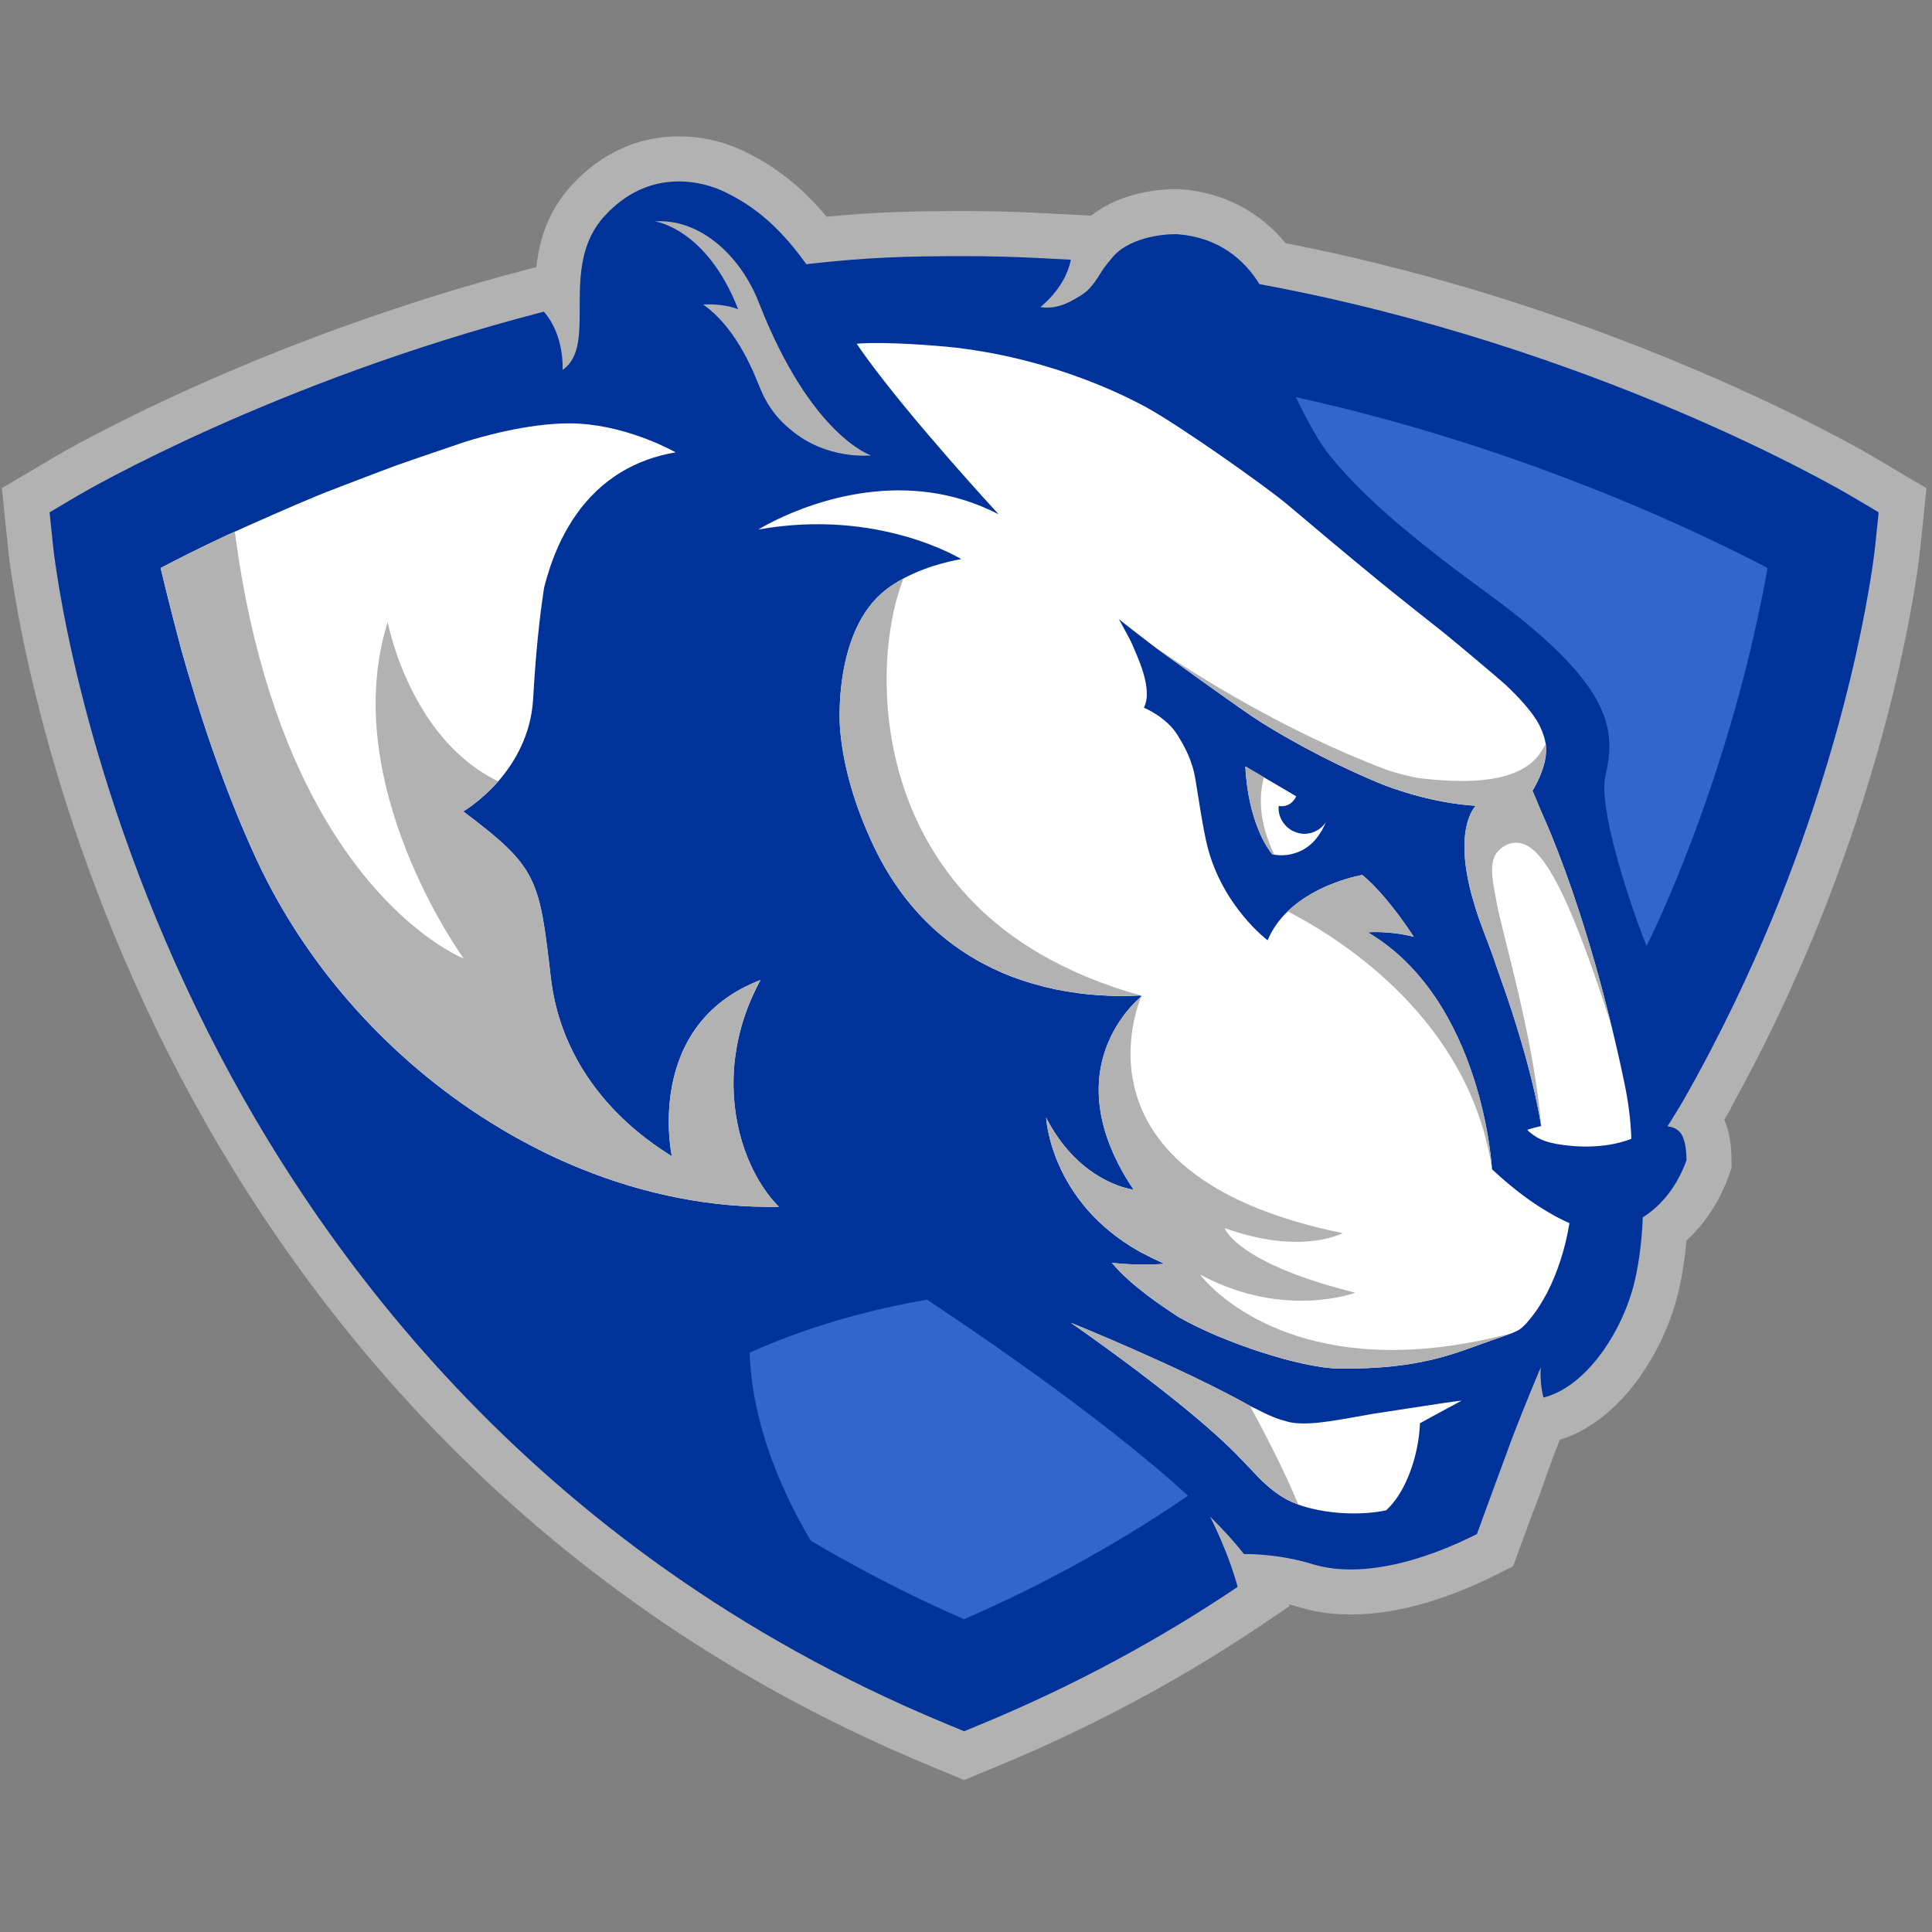 <?xml version="1.0" encoding="UTF-8"?>
<svg width="200px" height="200px" viewBox="0 0 200 200" version="1.1" xmlns="http://www.w3.org/2000/svg" xmlns:xlink="http://www.w3.org/1999/xlink">
    <rect x="0" y="0" width="200" height="200" fill="#808080" stroke="none"/>
    <!-- Generator: Sketch 55.2 (78181) - https://sketchapp.com -->
    <title>eastern-ill</title>
    <desc>Created with Sketch.</desc>
    <g id="eastern-ill" stroke="none" stroke-width="1" fill="none" fill-rule="evenodd">
        <g id="eastern-ill_BGD">
            <g id="Eastern_Illinois_Panthers_logo" transform="translate(0, 14)">
                <path d="M196.851,35.016 L193.905,33.267 C192.83,32.634 167.634,17.897 133.08,11.173 C130.408,7.897 126.646,5.937 122.289,5.594 C122.11,5.582 121.906,5.575 121.667,5.575 C120.403,5.575 116.155,5.779 112.959,8.323 L111.111,8.224 L109.137,8.122 L108.631,8.092 L108.102,8.063 L108.073,8.065 C105.253,7.923 102.479,7.849 99.807,7.849 C94.505,7.849 90.583,7.947 85.572,8.434 C82.385,4.616 79.418,2.83 77.095,1.685 C75.907,1.101 73.433,0.116 70.27,0.116 C66.026,0.116 62.17,1.887 59.119,5.24 C56.693,7.897 55.829,10.892 55.523,13.647 L55.136,13.746 L54.829,13.827 C26.19,21.277 6.535,32.787 5.711,33.267 L2.763,35.017 L0.193,36.532 L0.499,39.506 L0.852,42.908 C0.944,43.841 3.328,65.986 16.163,92.491 C28.053,117.049 51.552,150.202 95.962,168.67 L98.021,169.523 L99.806,170.269 L101.6,169.523 L103.653,168.67 C113.193,164.704 122.3,159.816 130.721,154.143 L133.486,152.274 L133.438,152.083 C133.812,152.168 134.185,152.274 134.553,152.392 C134.714,152.441 134.887,152.484 135.054,152.527 L135.12,152.551 C136.486,152.917 137.983,153.113 139.578,153.127 C139.654,153.127 139.731,153.133 139.807,153.133 C140.079,153.133 140.362,153.123 140.648,153.116 C145.009,152.953 149.826,151.559 154.98,148.973 L156.629,148.144 L157.263,146.421 L158.812,142.217 C159.088,141.55 159.653,139.961 159.795,139.559 C160.097,138.675 160.484,137.625 160.931,136.436 C161.113,135.968 161.295,135.504 161.472,135.043 C167.349,133.262 171.672,126.82 173.395,121.064 C174.093,118.72 174.423,116.193 174.585,114.421 C177.13,112.101 178.409,109.302 178.991,107.653 L179.253,106.886 L179.248,106.075 C179.239,104.438 178.994,103.07 178.502,101.903 L179.166,100.791 L179.157,100.722 C182.391,94.897 185.305,88.837 187.828,82.692 C196.873,60.678 198.697,43.627 198.768,42.906 L199.123,39.508 L199.424,36.53 L196.852,35.015 L196.851,35.016 Z" id="Path" fill="#B2B2B2" fill-rule="nonzero"></path>
                <path d="M194.128,42.438 C194.056,43.127 192.296,59.545 183.524,80.918 C181.149,86.687 178.11,93.144 174.261,99.916 L174.261,99.92 C173.323,101.505 172.615,102.599 172.615,102.599 C172.615,102.599 173.719,102.63 174.169,103.615 C174.485,104.312 174.584,105.257 174.584,106.11 C174.092,107.517 172.827,110.284 170.056,112.025 C170.056,112.025 169.961,116.27 168.929,119.73 C167.468,124.611 163.869,129.667 159.78,130.673 C159.555,129.796 159.432,128.752 159.498,127.547 C159.498,127.547 157.965,131.143 156.574,134.774 C156.144,135.898 152.891,144.806 152.891,144.806 C147.76,147.384 143.614,148.338 140.47,148.458 C140.246,148.468 140.02,148.468 139.805,148.468 L139.715,148.468 C139.92,148.468 140.13,148.468 140.345,148.458 C138.74,148.508 137.398,148.335 136.337,148.047 C136.209,148.01 136.07,147.976 135.951,147.943 C132.287,146.788 128.772,146.873 128.772,146.873 C127.834,145.666 126.644,144.362 125.264,142.99 C126.911,146.301 127.743,148.884 128.121,150.273 C119.98,155.756 111.155,160.504 101.864,164.367 L99.804,165.219 L97.751,164.367 C54.694,146.459 31.896,114.289 20.355,90.456 C7.884,64.704 5.576,43.337 5.486,42.443 L5.134,39.033 L8.082,37.289 C8.879,36.819 28.266,25.556 56.004,18.341 C56.103,18.317 56.196,18.287 56.297,18.265 C58.471,20.724 58.237,24.287 58.237,24.287 C62.007,21.712 57.761,13.642 62.562,8.384 C67.286,3.201 72.912,4.831 75.032,5.872 C77.12,6.901 80.106,8.615 83.468,13.35 C89.699,12.638 93.792,12.515 99.801,12.515 C102.411,12.515 105.13,12.584 107.882,12.73 L108.34,12.754 L108.354,12.749 L108.879,12.783 L110.856,12.888 C110.662,13.846 110.164,15.183 108.965,16.557 C108.607,16.97 108.19,17.38 107.705,17.784 C107.705,17.784 109.195,18.159 111.081,17.058 C112.208,16.397 112.763,16.246 114.119,13.978 C114.187,13.867 115.066,12.653 115.659,12.133 C117.818,10.248 121.457,10.207 121.915,10.248 C126.088,10.576 128.769,12.799 130.376,15.412 C164.989,21.792 190.267,36.548 191.53,37.289 L194.478,39.033 L194.124,42.442 L194.128,42.438 Z" id="Path" fill="#003399" fill-rule="nonzero"></path>
                <path d="M90.067,21.516 C89.573,21.526 89.105,21.546 88.68,21.58 C88.977,22.02 89.292,22.466 89.633,22.937 C94.399,29.521 103.377,39.24 103.377,39.24 C93.845,34.295 84.152,37.965 80.264,39.866 C79.148,40.414 78.497,40.82 78.497,40.82 C90.935,38.576 99.505,43.877 99.505,43.877 C99.258,43.929 96.314,44.388 93.531,45.884 C92.901,46.226 92.271,46.614 91.684,47.066 C86.28,51.286 86.926,60.959 86.952,61.273 C87.233,65.056 88.382,69.179 90.339,73.368 C93.956,81.113 99.462,85.038 104.594,87.047 C106.203,87.66 107.76,88.102 109.224,88.409 C110.399,88.647 111.497,88.809 112.501,88.919 C114.237,89.098 115.667,89.115 116.603,89.115 C117.08,89.089 117.565,89.064 118.075,89.047 L118.118,89.047 L118.109,89.055 C118.101,89.064 118.092,89.072 118.092,89.081 C118.067,89.098 118.033,89.123 117.982,89.157 L118.007,89.157 L118.228,89.098 L118.22,89.106 C118.211,89.115 118.194,89.123 118.16,89.149 C118.152,89.157 118.152,89.166 118.135,89.174 C117.897,89.37 117.241,89.949 116.509,90.885 C116.399,91.021 116.288,91.166 116.186,91.319 C115.888,91.728 115.582,92.196 115.301,92.723 C114.305,94.536 113.514,96.996 113.794,100.06 C113.905,101.268 114.177,102.57 114.671,103.966 C114.816,104.357 114.977,104.774 115.156,105.191 C115.241,105.404 115.343,105.617 115.445,105.83 C115.939,106.894 116.569,108 117.343,109.149 C117.343,109.149 117.25,109.14 117.08,109.115 C116.935,109.081 116.739,109.038 116.492,108.97 C116.433,108.953 116.365,108.936 116.288,108.911 C116.262,108.902 116.22,108.894 116.186,108.885 C116.084,108.843 115.973,108.809 115.862,108.774 C115.76,108.732 115.633,108.689 115.522,108.647 C115.241,108.536 114.952,108.409 114.637,108.255 C114.552,108.213 114.467,108.17 114.373,108.119 C114.118,107.983 113.845,107.838 113.573,107.66 C113.488,107.609 113.403,107.549 113.318,107.498 C111.667,106.409 109.794,104.63 108.297,101.702 C108.297,101.711 108.714,110.34 117.905,115.532 C118.118,115.66 118.348,115.77 118.577,115.881 C119.003,116.111 119.454,116.332 119.922,116.545 C120.118,116.638 120.322,116.732 120.543,116.826 C120.543,116.826 119.394,116.945 117.692,116.911 C116.918,116.885 116.033,116.834 115.088,116.723 C115.462,117.157 115.862,117.591 116.314,118.026 C116.773,118.46 117.267,118.902 117.828,119.353 C118.39,119.804 119.003,120.281 119.692,120.774 C120.382,121.26 121.139,121.779 121.973,122.323 C126.62,124.996 134.739,127.643 138.645,127.677 C147.148,127.762 150.628,126.068 154.407,124.757 C155.309,124.443 155.973,124.221 156.467,124.026 C156.697,123.932 156.892,123.847 157.054,123.77 C157.258,123.66 157.42,123.557 157.548,123.438 C157.684,123.311 157.811,123.183 157.956,123.047 C158.211,122.757 158.475,122.443 158.731,122.102 C159.114,121.6 159.488,121.03 159.837,120.391 C159.965,120.187 160.075,119.974 160.194,119.753 C161.207,117.753 162.041,115.294 162.467,112.621 C162.126,112.468 161.769,112.298 161.386,112.102 C161.139,111.974 160.884,111.838 160.62,111.685 C160.45,111.591 160.271,111.489 160.084,111.37 C159.352,110.936 158.577,110.426 157.743,109.804 C156.714,109.038 155.616,108.128 154.45,107.038 C154.45,107.03 153.522,89.574 141.599,82.517 C141.599,82.517 143.76,82.317 146.348,82.974 C144.322,79.868 142.305,77.6 141.028,76.587 C141.02,76.587 141.02,76.584 141.02,76.584 L141.011,76.584 C141.011,76.584 136.399,77.345 133.301,80.349 C132.45,81.169 131.718,82.154 131.224,83.34 C131.224,83.34 126.56,79.845 124.986,73.605 C124.552,71.9 124.024,68.318 123.743,66.655 C123.411,64.599 122.526,63.124 121.922,62.133 C120.756,60.213 118.416,59.259 118.416,59.259 C118.484,59.139 118.688,58.659 118.714,58.062 C118.773,56.249 117.956,54.467 117.25,52.797 C116.935,52.064 115.82,50.089 115.82,50.089 C115.897,50.154 115.999,50.236 116.101,50.319 C116.867,50.929 118.262,52 119.658,53.071 C119.709,53.113 127.48,58.732 129.692,60.213 C131.905,61.695 136.909,64.621 142.645,67.018 C144.169,67.661 148.314,69.137 152.773,69.42 C152.773,69.42 150.186,71.824 152.697,79.85 C153.207,81.565 153.914,83.207 154.39,84.562 C154.407,84.562 154.407,84.57 154.407,84.579 C154.714,85.455 154.994,86.323 155.292,87.132 C158.782,96.868 159.531,102.536 159.539,102.57 C159.488,102.579 159.394,102.596 159.275,102.63 C159.122,102.672 158.926,102.723 158.688,102.783 C158.628,102.8 158.552,102.826 158.484,102.843 C158.365,102.877 158.254,102.911 158.118,102.945 C158.118,102.945 158.169,103.055 158.322,103.183 C159.25,103.957 160.228,104.417 162.765,104.63 L162.756,104.63 C166.39,104.936 168.611,103.991 168.875,103.889 C168.867,103.677 168.858,103.455 168.85,103.234 C168.773,101.813 168.569,100.034 168.118,97.923 C167.692,95.889 167.258,93.974 166.807,92.153 C164.603,83.131 162.305,76.671 160.688,72.677 C160.22,71.518 159.794,70.563 159.462,69.82 C159.105,68.922 158.841,68.338 158.722,68.057 C158.671,67.937 158.637,67.864 158.637,67.864 C158.637,67.864 159.735,66.17 159.999,64.367 C160.067,63.923 160.075,63.476 160.016,63.043 C159.888,62.171 159.488,61.266 159.114,60.635 C158.399,59.475 157.267,58.216 155.82,56.857 C155.241,56.312 150.271,52.143 149.454,51.496 C147.411,49.875 145.199,48.135 142.909,46.273 C138.833,42.942 135.922,40.46 133.182,38.157 C131.131,36.439 122.501,30.295 118.748,28.211 C116.824,27.151 109.309,23.231 99.011,21.997 C98.348,21.914 93.539,21.447 90.067,21.516 L90.067,21.516 Z M59.096,29.827 C54.544,29.783 49.291,31.376 48.172,31.732 C48.062,31.763 47.99,31.791 47.962,31.8 C47.838,31.843 46.999,32.125 45.909,32.499 C44.427,33.003 42.484,33.666 41.19,34.123 C41.003,34.191 40.82,34.257 40.658,34.315 C40.281,34.451 35.314,36.335 33.532,37.039 C33.399,37.088 33.285,37.14 33.192,37.18 C33.051,37.235 32.9,37.294 32.753,37.354 C30.085,38.456 26.055,40.25 24.317,41.036 C23.837,41.252 23.523,41.389 23.468,41.416 C20.612,42.755 18.306,43.925 16.633,44.799 C16.664,44.976 17.417,48.165 18.734,53.135 C20.554,59.642 23.147,67.599 26.533,74.923 C31.686,86.077 40.353,95.668 50.679,102.136 C52.506,103.285 54.38,104.323 56.289,105.268 C57.574,105.898 58.864,106.477 60.178,107.004 C66.735,109.651 73.68,111.064 80.635,110.928 C80.177,110.46 79.762,109.991 79.413,109.515 C76.934,106.145 75.376,100.979 76.111,95.37 C76.121,95.302 76.131,95.243 76.141,95.174 C76.394,93.353 76.891,91.498 77.675,89.634 C77.862,89.191 78.057,88.757 78.281,88.315 C78.291,88.298 78.297,88.272 78.316,88.247 C78.445,87.983 78.577,87.728 78.719,87.455 C66.576,92.119 69.554,105.719 69.554,105.719 C69.146,105.302 58.977,100.017 57.144,88.102 C57.105,87.813 57.057,87.523 57.022,87.234 L57.022,87.226 C55.827,76.901 55.668,75.803 47.951,70 C47.951,70 49.756,68.96 51.568,66.892 C53.268,64.946 54.971,62.097 55.19,58.346 L55.19,58.343 C55.443,53.905 55.816,50.142 56.308,46.943 C56.308,46.924 56.308,46.894 56.314,46.871 C56.496,46.149 56.71,45.414 56.959,44.669 C58.222,40.965 60.45,37.169 64.377,34.831 C65.155,34.367 66.01,33.953 66.931,33.617 C67.858,33.278 68.857,33.01 69.936,32.826 C69.936,32.826 65.364,30.191 59.995,29.859 C59.7,29.84 59.4,29.83 59.096,29.827 L59.096,29.827 Z M128.918,65.352 C128.935,65.746 128.969,66.132 129.003,66.496 C129.25,69.078 129.862,70.982 130.433,72.276 C130.569,72.58 130.697,72.844 130.824,73.085 C131.309,73.999 131.701,74.437 131.701,74.437 C131.718,74.437 131.82,74.466 131.973,74.489 C132.177,74.519 132.492,74.551 132.884,74.531 C133.437,74.506 133.871,74.391 134.271,74.243 C134.399,74.198 134.518,74.151 134.637,74.093 C134.765,74.033 134.892,73.969 135.003,73.898 C135.48,73.617 135.871,73.271 136.186,72.897 C136.39,72.649 136.569,72.398 136.722,72.147 C136.756,72.083 136.85,71.948 136.85,71.948 C136.969,71.74 137.233,71.164 137.258,71.111 C137.071,71.383 136.85,71.616 136.586,71.807 C136.492,71.875 136.407,71.931 136.305,71.985 C136.126,72.089 135.914,72.17 135.701,72.229 C135.488,72.283 135.258,72.317 135.02,72.317 C134.705,72.317 134.424,72.25 134.143,72.152 C134.033,72.112 133.931,72.07 133.828,72.018 C133.488,71.849 133.207,71.616 132.977,71.333 C132.594,70.876 132.356,70.286 132.356,69.646 L132.356,69.601 C132.365,69.542 132.373,69.49 132.373,69.43 C132.509,69.452 132.628,69.463 132.739,69.458 C133.531,69.429 133.965,68.887 134.186,68.434 C134.186,68.434 132.339,67.345 130.841,66.466 C129.862,65.894 129.028,65.407 128.96,65.366 C128.952,65.36 128.943,65.361 128.943,65.361 L128.935,65.357 C128.926,65.357 128.918,65.352 128.918,65.352 L128.918,65.352 Z M110.841,122.928 C110.841,122.936 123.071,131.336 128.458,137.03 C128.96,137.557 129.411,138.026 129.837,138.468 C129.888,138.528 131.905,140.843 134.084,141.626 C134.186,141.668 134.288,141.719 134.399,141.753 C134.552,141.813 136.314,142.485 139.028,142.638 C140.705,142.732 142.254,142.613 143.488,142.349 C144.407,141.515 145.148,140.34 145.701,139.047 C146.509,137.191 146.935,135.072 146.994,133.336 C148.067,132.732 151.292,131.004 151.292,131.004 L151.275,131.004 C151.071,131.004 150.05,131.149 148.807,131.336 C148.569,131.379 142.952,132.221 142.143,132.357 C140.756,132.596 139.437,132.851 138.203,133.038 C137.794,133.106 137.394,133.166 137.003,133.209 C136.943,133.217 134.671,133.557 133.301,133.174 C132.867,133.047 132.441,132.936 131.999,132.766 C131.267,132.477 130.458,132.077 129.386,131.532 C122.211,127.515 110.841,122.928 110.841,122.928 L110.841,122.928 Z" id="Shape" fill="#FFFFFF" fill-rule="nonzero"></path>
                <path d="M166.255,37.119 C165.749,36.914 165.229,36.708 164.698,36.504 C156.307,33.183 145.856,29.687 134.145,27.114 C135.321,29.557 136.567,31.841 137.71,33.225 C140.568,36.691 144.56,40.551 153.804,47.281 C166.502,56.53 167.425,61.208 166.211,66.196 C165.198,70.35 170.376,83.968 170.463,83.908 C170.463,83.908 178.975,67.186 182.98,44.8 C179.678,43.069 173.883,40.205 166.255,37.118 M118.604,137.041 C113.919,133.164 108.42,129.1 103.017,125.335 C100.619,123.662 98.24,122.049 95.961,120.539 C94.617,120.77 93.199,121.054 91.732,121.381 C91.184,121.508 90.62,121.637 90.057,121.779 C86.101,122.753 81.825,124.118 77.606,126.025 C77.63,126.774 77.687,127.728 77.831,128.861 C77.879,129.237 77.935,129.636 78.008,130.048 C78.074,130.466 78.156,130.9 78.247,131.349 C78.525,132.705 78.915,134.219 79.47,135.867 C79.693,136.54 79.941,137.246 80.238,137.983 C80.458,138.547 80.692,139.119 80.954,139.708 C81.734,141.489 82.712,143.43 83.937,145.498 C86.028,146.742 88.169,147.924 90.332,149.065 C92.106,149.997 93.889,150.902 95.707,151.762 C97.064,152.402 98.425,153.021 99.805,153.621 C100.828,153.173 101.851,152.717 102.859,152.246 C104.889,151.311 106.887,150.33 108.85,149.303 C113.764,146.742 118.494,143.914 122.986,140.836 C121.978,139.915 120.893,138.97 119.761,138.004 C119.379,137.692 118.996,137.367 118.604,137.041" id="Shape" fill="#3366CC" fill-rule="nonzero"></path>
                <path d="M68.651,8.906 C68.371,8.895 68.087,8.899 67.805,8.918 C67.805,8.918 73.157,9.638 76.41,18.009 C74.7,17.348 72.798,17.529 72.798,17.529 C76.528,20.166 78.225,25.143 78.822,26.507 C79.644,28.377 80.776,29.621 81.807,30.443 C85.556,33.667 90.169,33.144 90.169,33.143 C90.169,33.143 83.948,31.14 78.571,17.356 C76.713,12.605 72.853,9.075 68.651,8.906 Z M24.31,41.027 C23.834,41.239 23.528,41.379 23.471,41.403 C20.611,42.738 18.304,43.913 16.636,44.787 C16.667,44.957 17.417,48.154 18.736,53.118 C20.558,59.633 23.148,67.587 26.535,74.911 C31.685,86.068 40.351,95.651 50.682,102.128 C52.501,103.268 54.379,104.315 56.295,105.26 C57.573,105.881 58.869,106.46 60.178,106.996 C66.737,109.643 73.677,111.055 80.637,110.919 C80.179,110.451 79.767,109.974 79.42,109.498 C76.936,106.128 75.383,100.962 76.114,95.353 C76.128,95.294 76.138,95.226 76.142,95.157 C76.4,93.345 76.892,91.481 77.676,89.617 C77.863,89.183 78.063,88.74 78.279,88.298 C78.294,88.272 78.302,88.255 78.31,88.23 C78.445,87.966 78.58,87.711 78.727,87.447 C66.578,92.102 69.554,105.711 69.554,105.711 C69.153,105.294 58.977,100 57.144,88.085 C57.097,87.813 57.058,87.532 57.023,87.217 C55.822,76.888 55.668,75.791 47.954,69.988 C47.954,69.988 49.754,68.944 51.568,66.878 C48.693,65.488 46.502,63.353 44.842,61.085 C44.799,61.028 44.76,60.968 44.718,60.916 C44.624,60.782 44.534,60.654 44.444,60.525 C44.35,60.385 44.25,60.244 44.16,60.101 C44.128,60.05 44.089,59.996 44.057,59.94 C41.037,55.253 40.135,50.387 40.135,50.387 C34.862,67.2 48.004,85.226 48.004,85.226 C48.004,85.226 39.999,82.12 33.091,69.792 C29.379,63.174 25.986,53.895 24.31,41.027 L24.31,41.027 Z M93.531,45.874 C92.901,46.211 92.271,46.603 91.684,47.06 C86.28,51.277 86.926,60.946 86.952,61.261 C87.224,65.048 88.382,69.163 90.339,73.357 C93.956,81.1 99.462,85.03 104.594,87.03 C106.203,87.66 107.76,88.085 109.224,88.4 C110.399,88.638 111.497,88.791 112.492,88.902 C114.237,89.089 115.675,89.098 116.594,89.106 C117.08,89.072 117.573,89.055 118.075,89.047 C113.999,87.906 110.518,86.417 107.548,84.672 C106.407,84 105.343,83.29 104.339,82.543 C90.05,71.801 90.433,53.711 93.531,45.874 L93.531,45.874 Z M119.65,53.064 C119.701,53.102 127.48,58.72 129.692,60.201 C131.905,61.691 136.909,64.613 142.654,67.013 C144.169,67.648 148.305,69.128 152.765,69.409 C152.765,69.409 150.177,71.814 152.697,79.839 C153.207,81.555 153.914,83.201 154.399,84.545 C154.399,84.562 154.407,84.57 154.407,84.57 C154.714,85.447 154.994,86.315 155.284,87.123 C158.782,96.86 159.531,102.528 159.539,102.553 C159.531,102.485 159.531,102.417 159.522,102.357 C158.739,93.115 155.386,82.253 154.892,79.226 C154.628,77.62 154.169,75.969 154.705,74.683 C154.96,74.065 155.692,73.526 156.22,73.357 C158.799,72.572 161.428,75.39 166.807,92.145 C164.611,83.115 162.305,76.66 160.688,72.665 C160.22,71.511 159.794,70.546 159.462,69.807 C159.105,68.912 158.85,68.324 158.731,68.045 C158.671,67.925 158.637,67.853 158.637,67.853 C158.637,67.853 159.701,66.174 159.973,64.372 C160.05,63.928 160.067,63.471 160.016,63.031 C159.862,63.282 159.701,63.544 159.522,63.831 C157.956,66.311 154.05,67.434 146.867,66.546 C146.433,66.489 144.501,66.054 143.36,65.62 C132.841,61.621 123.862,55.885 119.65,53.064 L119.65,53.064 Z M128.918,65.342 C128.935,65.738 128.96,66.123 129.003,66.489 C129.25,69.071 129.854,70.975 130.433,72.267 C130.56,72.572 130.697,72.834 130.824,73.075 C131.309,73.989 131.701,74.428 131.701,74.428 C131.743,74.437 131.888,74.453 131.914,74.458 L131.914,74.451 C130.143,70.837 130.407,68.016 130.841,66.458 C129.862,65.883 129.02,65.394 128.952,65.352 C128.943,65.352 128.935,65.349 128.926,65.349 L128.918,65.342 Z M141.02,76.574 C141.02,76.574 136.399,77.339 133.292,80.337 C139.037,83.309 152.16,91.668 154.45,107.03 C154.45,107.021 153.522,89.566 141.599,82.511 C141.599,82.511 143.752,82.306 146.348,82.962 C144.322,79.853 142.305,77.591 141.02,76.578 L141.02,76.574 L141.02,76.574 Z M118.135,89.166 C117.905,89.362 117.241,89.932 116.501,90.877 C116.407,91.013 116.288,91.157 116.186,91.311 C115.888,91.719 115.582,92.187 115.292,92.715 C114.314,94.519 113.514,96.987 113.794,100.06 C113.905,101.268 114.177,102.562 114.671,103.957 C114.807,104.357 114.969,104.766 115.156,105.183 C115.241,105.396 115.343,105.609 115.437,105.813 C115.948,106.877 116.569,107.991 117.352,109.14 C117.352,109.14 117.25,109.132 117.08,109.098 C116.935,109.072 116.748,109.03 116.492,108.962 C116.424,108.945 116.356,108.928 116.288,108.902 C116.254,108.894 116.228,108.885 116.186,108.877 C116.084,108.843 115.973,108.8 115.862,108.766 C115.752,108.723 115.641,108.681 115.522,108.63 C115.25,108.528 114.96,108.4 114.645,108.247 C114.56,108.204 114.467,108.153 114.373,108.111 C114.118,107.974 113.845,107.821 113.573,107.651 C113.488,107.6 113.403,107.54 113.309,107.489 C111.667,106.4 109.803,104.613 108.297,101.694 C108.297,101.702 108.714,110.323 117.905,115.523 C118.118,115.643 118.348,115.753 118.577,115.872 C119.003,116.102 119.454,116.315 119.914,116.536 C120.126,116.63 120.331,116.723 120.552,116.817 C120.552,116.817 119.394,116.936 117.692,116.894 C116.918,116.877 116.033,116.826 115.088,116.715 C115.462,117.149 115.862,117.574 116.314,118.017 C116.765,118.451 117.267,118.894 117.837,119.345 C118.39,119.796 119.011,120.264 119.701,120.766 C120.382,121.251 121.131,121.762 121.973,122.315 C126.62,124.987 134.739,127.626 138.645,127.668 C147.156,127.753 150.628,126.06 154.407,124.749 C155.309,124.434 155.973,124.204 156.475,124.017 C136.884,129.183 127.454,121.387 124.935,118.757 C124.458,118.255 124.228,117.932 124.228,117.932 C124.331,117.991 124.424,118.043 124.526,118.094 C133.054,122.553 140.314,119.821 140.314,119.821 C137.718,119.174 135.633,118.511 133.931,117.864 C127.505,115.396 126.782,113.14 126.782,113.14 C126.952,113.191 127.105,113.243 127.258,113.294 C134.867,115.906 138.986,113.651 138.986,113.651 C111.275,107.991 117.343,91.106 118.135,89.166 L118.135,89.166 Z M110.841,122.919 C110.841,122.919 123.08,131.319 128.458,137.013 C128.96,137.549 129.411,138.017 129.828,138.451 C129.888,138.519 131.905,140.826 134.075,141.617 C134.186,141.66 134.288,141.711 134.399,141.745 C132.943,138.204 130.79,134.102 129.386,131.515 C122.203,127.498 110.841,122.919 110.841,122.919 L110.841,122.919 Z" id="Shape" fill="#B2B2B2" fill-rule="nonzero"></path>
            </g>
        </g>
    </g>
</svg>
